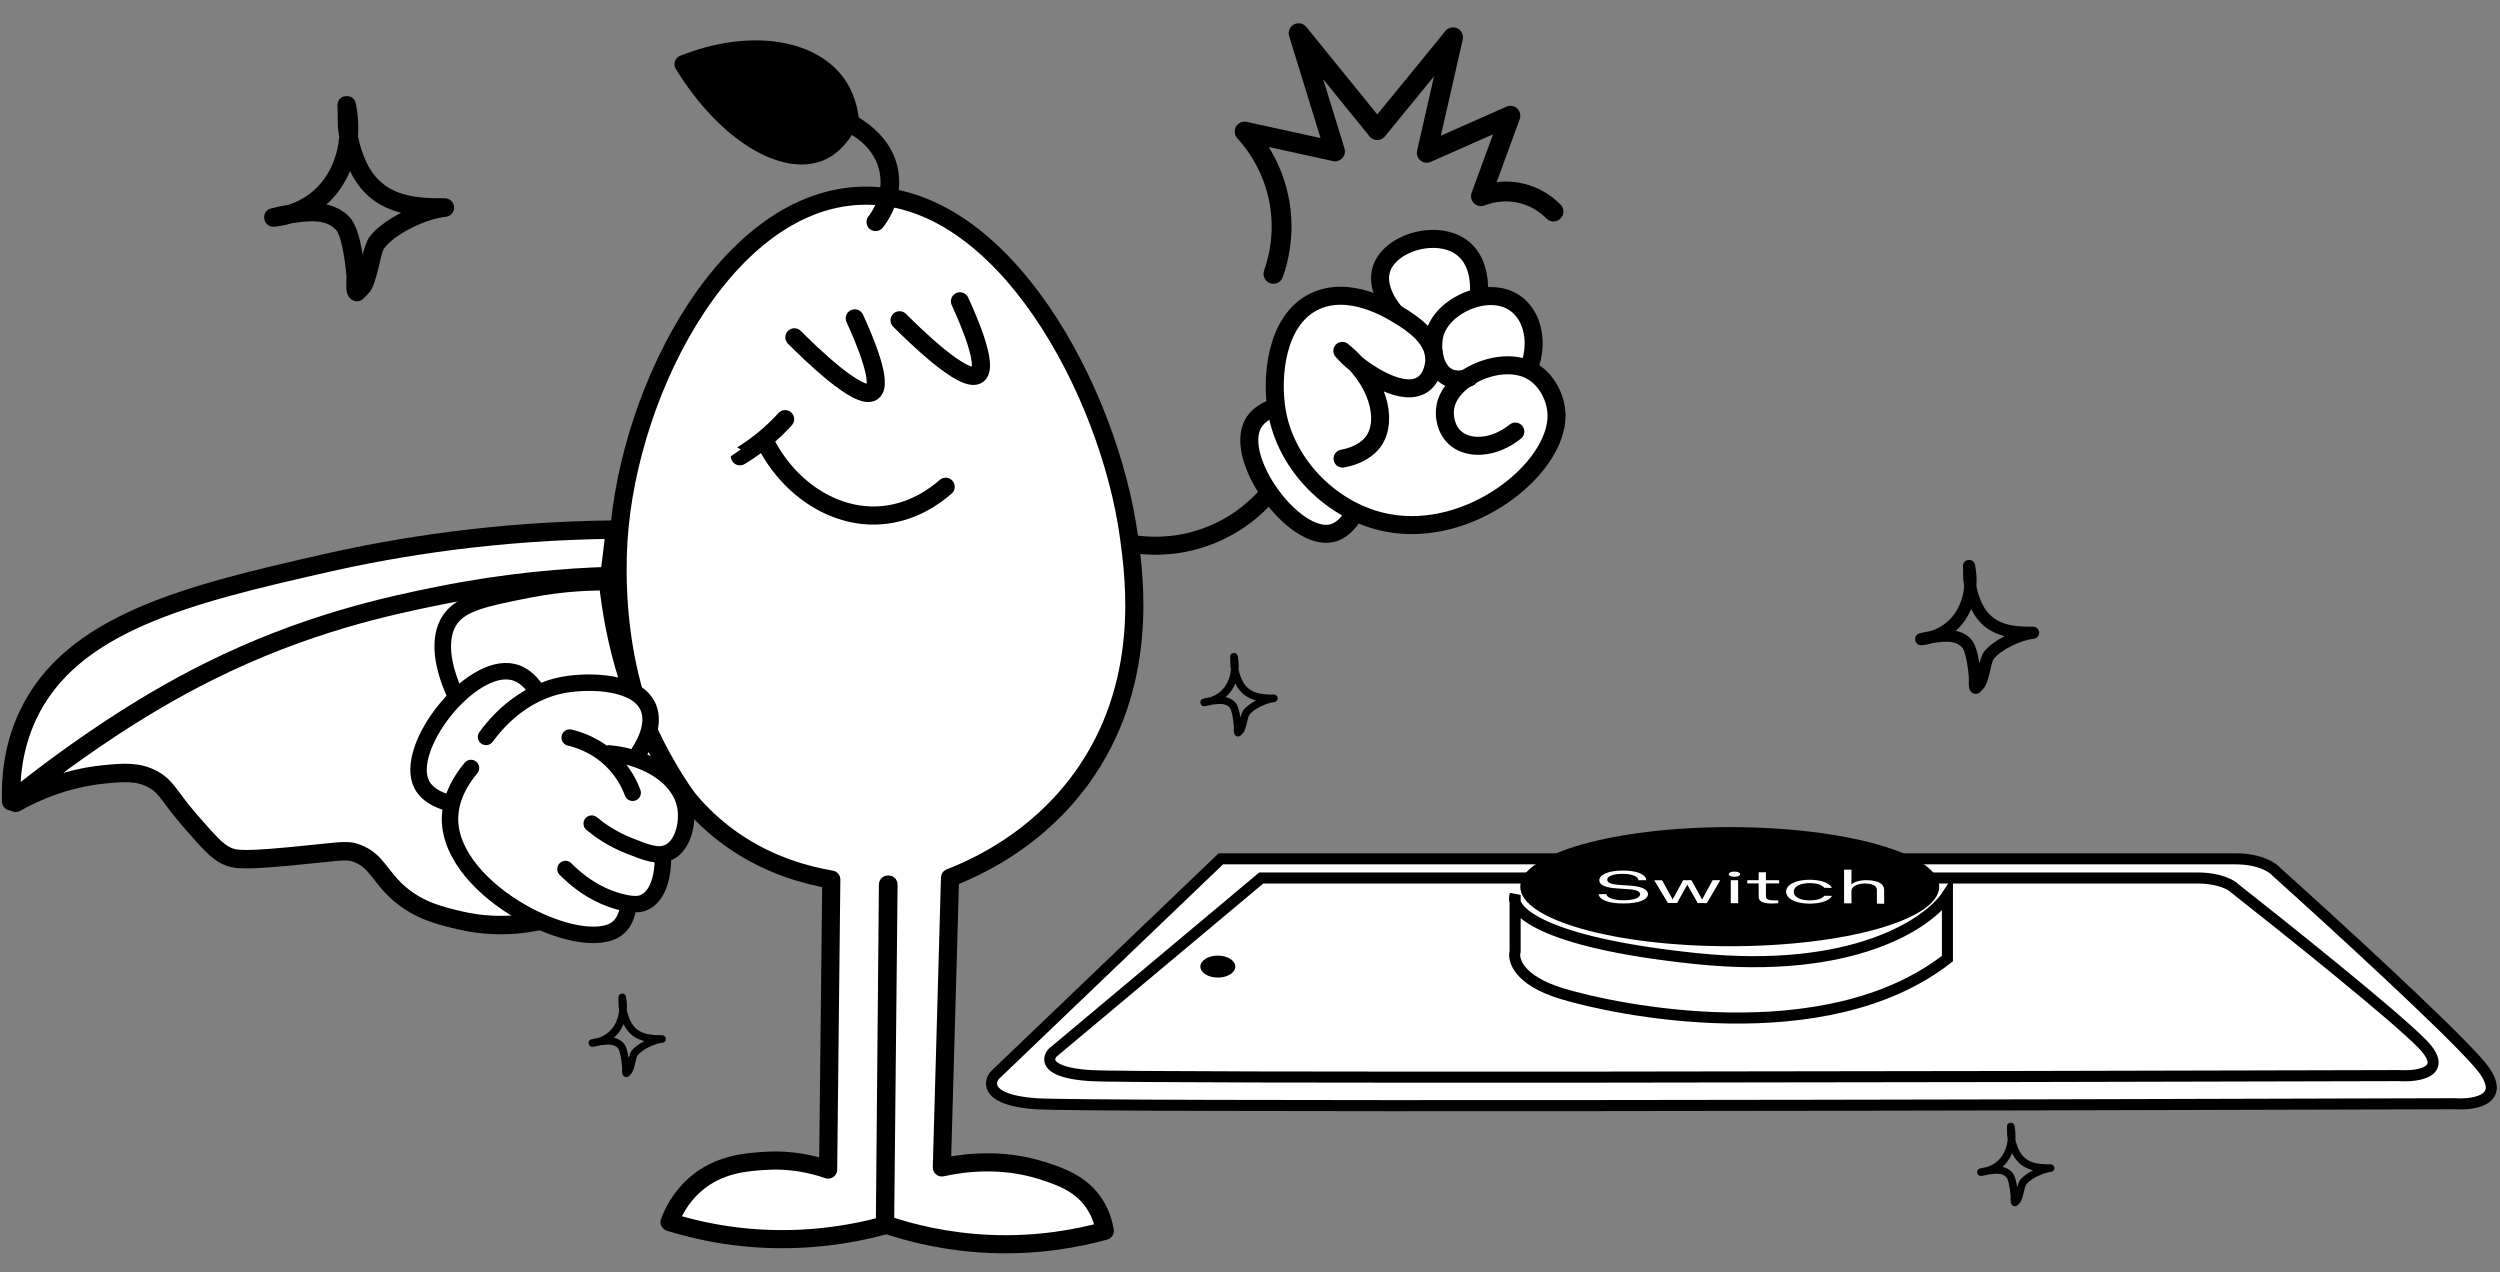 <svg width="452" height="230" viewBox="0 0 452 230" fill="none" xmlns="http://www.w3.org/2000/svg">
<rect x="0" y="0" width="452" height="230" fill="#808080" stroke="none"/>
<path d="M179.85 194.415L220.728 155.277H404.198C408.575 155.277 410.957 156.859 411.601 157.649C421.579 166.61 442.888 186.113 448.295 192.438C453.703 198.763 447.544 199.817 443.789 199.554C361.925 199.817 196.008 200.186 187.253 199.554C178.498 198.921 178.67 195.864 179.85 194.415Z" fill="white" stroke="black" stroke-width="2"/>
<path d="M190.324 190.323L228.031 158.742H397.265C401.302 158.742 403.5 160.018 404.093 160.656C413.297 167.887 432.952 183.624 437.94 188.728C442.928 193.832 437.247 194.683 433.784 194.47C358.272 194.683 205.229 194.981 197.153 194.47C189.077 193.96 189.236 191.493 190.324 190.323Z" fill="white" stroke="black" stroke-width="2"/>
<path d="M160.594 159.929H160.644C160.443 180.47 160.224 201.011 160.023 221.534C153.59 223.281 144.117 224.91 132.931 223.516C128.463 222.962 124.482 222.005 121.056 220.947C121.694 219.25 122.987 216.546 125.608 214.229C129.924 210.399 135.097 210.08 138.457 209.879C140.892 209.727 144.94 209.795 149.727 211.457C149.912 193.973 150.113 176.506 150.298 159.022C145.813 158.267 139.246 156.52 132.763 152.086C110.424 136.785 111.6 104.79 111.7 100.356C112.372 72.963 130.428 36.299 155.622 35.392C181.337 34.468 200.569 71.049 204.113 97.031C205.154 104.656 207.808 123.937 195.429 140.867C187.585 151.599 177.239 156.57 171.763 158.703C171.276 176.154 170.772 193.621 170.285 211.071C174.434 210.164 181.203 209.341 188.476 211.659C191.616 212.667 195.547 213.977 197.965 217.789C199.108 219.569 199.544 221.333 199.746 222.542C194.892 223.869 187.787 225.246 179.17 224.91C171.142 224.591 164.575 222.912 159.989 221.35C160.174 200.876 160.359 180.403 160.544 159.929H160.594Z" fill="white" stroke="black" stroke-width="3.276" stroke-linecap="round" stroke-linejoin="round"/>
<path d="M158.316 40.143C158.837 39.488 161.424 36.179 160.853 31.594C160.08 25.245 154.017 22.525 153.731 22.407C153.446 18.595 152.102 16.227 151.094 14.9C146.307 8.551 135.171 6.989 123.582 11.608C131.325 24.171 141.755 30.116 148.205 27.496C149.515 26.959 151.615 25.682 153.412 22.138C153.681 22.256 159.996 25.078 160.769 31.611C161.306 36.112 158.854 39.421 158.3 40.143H158.316Z" stroke="black" stroke-width="3.276" stroke-linecap="round" stroke-linejoin="round"/>
<path d="M154.208 22.47C153.922 18.657 152.578 16.289 151.571 14.962C146.784 8.614 135.648 7.052 124.059 11.67C131.482 24.099 141.896 30.111 148.682 27.559C150.059 27.038 152.226 25.812 154.191 22.47H154.208Z" fill="black"/>
<path d="M173.558 54.477C175.322 58.323 178.731 66.317 176.766 67.745C174.348 69.492 165.059 60.321 162.641 57.903" stroke="black" stroke-width="3.276" stroke-linecap="round" stroke-linejoin="round"/>
<path d="M154.542 57.562C156.306 61.409 159.716 69.403 157.751 70.831C155.332 72.578 146.044 63.407 143.625 60.989" stroke="black" stroke-width="3.276" stroke-linecap="round" stroke-linejoin="round"/>
<path d="M170.977 88.008C169.213 89.57 164.93 92.845 158.917 93.181C150.603 93.635 142.39 88.227 138.14 79.493C134.529 81.962 133.773 82.483 133.773 82.499C133.773 82.516 135.89 81.273 138.124 79.426C139.854 78.015 141.13 76.688 141.953 75.781" stroke="black" stroke-width="3.276" stroke-linecap="round" stroke-linejoin="round"/>
<path d="M2.885 145.114C9.52 141.419 15.281 140.361 18.774 140.009C22.302 139.656 24.939 139.438 27.643 140.899C30.229 142.31 30.548 144.006 34.479 148.507C37.62 152.101 39.198 153.898 40.895 154.705C42.541 155.494 44.086 155.712 56.532 154.419C62.092 153.848 62.965 153.68 64.51 154.268C68.172 155.645 68.592 158.483 72.287 161.641C75.848 164.664 79.593 165.554 83.053 166.377C91.082 168.292 97.85 166.612 101.042 165.571C109.171 159.038 117.3 152.504 125.43 145.971C123.969 143.989 122.524 141.856 121.147 139.555C113.303 126.438 110.582 113.237 109.742 103.109C90.998 103.311 58.346 106.586 26.232 126.875C16.96 132.719 9.234 139.051 2.852 145.148L2.885 145.114Z" fill="white" stroke="black" stroke-width="3.332" stroke-linecap="round" stroke-linejoin="round"/>
<path d="M111.21 95.75C89.459 95.968 71.689 98.924 59.058 101.78C34.099 107.44 12.852 112.562 4.991 129.441C2.287 135.253 1.901 140.896 2.018 144.876C3.916 143.348 6.57 141.248 9.812 138.847C14.195 135.622 24.71 127.93 37.593 121.497C55.312 112.629 70.698 109.455 79.331 107.708C91.71 105.223 102.359 104.383 110.186 104.148C110.521 101.343 110.874 98.538 111.21 95.75Z" fill="white" stroke="black" stroke-width="3.332" stroke-linecap="round" stroke-linejoin="round"/>
<path d="M111.477 105.293C107.698 105.175 102.004 105.293 95.235 106.653C87.761 108.148 83.495 108.988 81.412 111.96C77.801 117.133 81.58 127.479 90.095 137.456" stroke="black" stroke-width="2.995" stroke-linecap="round" stroke-linejoin="round"/>
<path d="M89.592 137.995C91.423 141.068 93.556 141.69 94.178 141.841C98.259 142.798 103.802 139.019 106.254 131.831C103.096 133.645 101.266 136.92 101.602 140.145C101.635 140.497 102.139 144.528 105.616 146.174C106.053 146.376 108.051 147.316 110.117 146.577C110.772 146.342 112.368 145.603 114.988 138.599C116.819 133.678 117.726 131.176 116.869 128.993C115.828 126.356 113.292 125.113 112.267 124.609C105.347 121.233 97.168 125.482 95.891 126.137C89.055 129.698 81.177 138.213 82.185 148.542C83.529 162.382 100.107 171.77 108.454 168.646C111.259 167.605 113.46 164.985 113.93 162.298C114.871 156.806 108.656 150.222 103.684 150.91C101.921 151.162 99.956 152.372 99.217 154.269C97.99 157.461 100.376 161.575 103.634 163.188C107.514 165.102 111.478 162.953 111.914 162.717C112.687 163.037 114.383 163.591 116.147 162.969C118.868 161.995 120.682 158.586 120.145 154.622C120.716 154.185 124.814 150.994 124.528 146.728C124.108 140.716 115.223 137.189 114.669 137.827C114.535 137.978 114.803 138.448 115.123 138.885" fill="white"/>
<path d="M97.004 124.807C95.576 122.691 94.098 121.801 92.771 121.498C85.095 119.684 72.885 135.17 76.244 141.821C76.832 142.996 78.058 144.172 80.46 144.978" fill="white"/>
<path d="M97.004 124.807C95.576 122.691 94.098 121.801 92.771 121.498C85.095 119.684 72.885 135.17 76.244 141.821C76.832 142.996 78.058 144.172 80.46 144.978" stroke="black" stroke-width="2.976" stroke-linecap="round" stroke-linejoin="round"/>
<path d="M85.155 138.852C81.914 142.765 81.359 146.023 81.359 148.072C81.393 161.324 105.26 172.862 111.643 167.823C112.684 167 113.154 165.825 113.406 164.867" stroke="black" stroke-width="2.976" stroke-linecap="round" stroke-linejoin="round"/>
<path d="M102.238 157.125C106.152 161.072 109.948 162.483 112.081 163.037C114.735 163.742 115.843 163.44 116.465 163.154C119.958 161.576 119.857 155.596 119.857 155.277" stroke="black" stroke-width="2.976" stroke-linecap="round" stroke-linejoin="round"/>
<path d="M106.98 148.912C108.358 150.054 110.625 151.683 113.766 152.926C116.857 154.152 119.057 155.026 120.972 154.068C123.625 152.741 124.465 148.509 123.877 145.62C122.92 140.8 117.444 136.954 110.189 136.215" stroke="black" stroke-width="2.976" stroke-linecap="round" stroke-linejoin="round"/>
<path d="M114.388 143.332C113.884 141.971 112.826 139.704 110.693 137.588C107.77 134.682 104.478 133.708 103 133.355" stroke="black" stroke-width="2.976" stroke-linecap="round" stroke-linejoin="round"/>
<path d="M115.492 136.074C116.298 134.848 118.515 131.186 117.255 127.995C115.307 123.108 106.59 123.04 102.223 123.763C94.194 125.106 89.407 131.136 87.879 133.235" stroke="black" stroke-width="2.976" stroke-linecap="round" stroke-linejoin="round"/>
<path d="M205.089 98.397C207.503 98.746 211.846 99.03 216.885 97.46C223.3 95.466 227.265 91.586 228.96 89.695" stroke="black" stroke-width="3.257" stroke-linecap="round" stroke-linejoin="round"/>
<path d="M243.084 82.2C246.937 81.486 248.386 79.526 248.776 78.934C251.315 75.113 249.517 67.972 243.05 62.721C243.444 63.168 244.08 63.852 244.948 64.595C247.726 66.983 254.063 71.138 257.552 68.814C259.602 67.447 259.677 64.488 259.685 64.344C259.738 60.289 255.384 57.581 253.337 56.32C251.737 55.334 244.297 50.701 237.945 53.823C230.956 57.252 230.168 67.658 231.195 73.639C232.882 83.515 241.348 91.907 251.145 93.802C266.103 96.704 281.821 84.067 281.773 74.433C281.755 71.162 279.921 67.895 277.311 66.397C272.014 63.361 262.9 67.234 261.713 72.618C261.297 74.526 261.804 77.004 263.48 78.484C266.279 80.953 271.413 80.041 274.32 77.315C277.151 74.657 277.936 70.2 276.249 66.189C278.336 61.616 277.082 56.746 273.925 54.721C271.268 53.013 268.126 53.889 267.467 54.092C267.531 53.798 268.316 49.342 265.057 46.265C262.557 43.906 258.745 43.338 255.496 44.883C252.995 45.176 250.922 46.893 250.285 49.183C249.529 51.917 250.933 54.967 253.704 56.292" fill="white"/>
<path d="M230.56 73.654C228.312 74.41 227.154 75.527 226.556 76.618C223.031 83.031 233.88 97.784 240.662 96.432C241.867 96.194 243.202 95.393 244.52 93.436" fill="white"/>
<path d="M230.56 73.654C228.312 74.41 227.154 75.527 226.556 76.618C223.031 83.031 233.88 97.784 240.662 96.432C241.867 96.194 243.202 95.393 244.52 93.436" stroke="black" stroke-width="3.257" stroke-linecap="round" stroke-linejoin="round"/>
<path d="M242.733 82.915C246.586 82.201 248.035 80.241 248.425 79.65C250.963 75.828 249.166 68.688 242.698 63.436C243.093 63.884 243.728 64.568 244.597 65.31C247.375 67.698 253.712 71.853 257.2 69.53C259.251 68.162 259.326 65.203 259.334 65.059C259.386 61.004 255.033 58.296 252.986 57.035C251.386 56.049 243.946 51.416 237.594 54.538C230.605 57.967 229.816 68.373 230.844 74.354C232.53 84.23 240.997 92.623 250.793 94.517C265.751 97.419 281.47 84.783 281.422 75.148C281.404 71.877 279.57 68.611 276.96 67.112C271.663 64.076 262.549 67.95 261.361 73.334C260.946 75.242 261.452 77.719 263.129 79.199C265.556 81.326 270.121 81.121 273.969 78.03" stroke="black" stroke-width="3.257" stroke-linecap="round" stroke-linejoin="round"/>
<path d="M276.459 66.448C278.128 62.099 277.198 57.469 274.354 55.136C269.69 51.314 261.258 54.875 259.532 59.911C258.587 62.665 259.247 67.014 261.95 68.263C263.27 68.873 264.706 68.563 265.627 68.249" stroke="black" stroke-width="3.257" stroke-linecap="round" stroke-linejoin="round"/>
<path d="M267.365 53.212C267.433 52.512 267.813 47.728 264.655 45.035C260.195 41.227 251.185 43.74 249.723 48.795C248.707 52.333 251.699 55.928 252.203 56.507" stroke="black" stroke-width="3.257" stroke-linecap="round" stroke-linejoin="round"/>
<ellipse cx="220.184" cy="174.76" rx="3.16" ry="1.987" fill="black"/>
<path d="M273.936 161.797V163.092C274.885 166.027 282.154 170.76 306.61 173.307C335.126 176.278 348.814 166.871 352.094 161.797V173.307C330.002 190.573 291.944 182.59 282.29 179.619C274.567 177.243 273.503 173.555 273.936 172.007V163.092C273.779 162.605 273.795 162.167 273.936 161.797Z" fill="white"/>
<path d="M273.936 161.797V172.007C273.503 173.555 274.567 177.243 282.29 179.619C291.944 182.59 330.002 190.573 352.094 173.307V161.797C348.814 166.871 335.126 176.278 306.61 173.307C278.094 170.337 272.946 164.396 273.936 161.797Z" stroke="black" stroke-width="2"/>
<ellipse cx="312.735" cy="160.311" rx="37.872" ry="10.768" fill="black"/>
<path d="M293.593 163.347C290.883 163.363 289.176 162.714 289.031 161.672C289.496 161.661 289.961 161.653 290.426 161.648C290.546 162.345 291.757 162.77 293.625 162.762C295.437 162.754 296.527 162.329 296.527 161.688C296.519 160.926 295.052 160.814 294.507 160.774C293.758 160.721 293.005 160.667 292.246 160.614C289.985 160.469 289.152 159.884 289.152 159.163C289.152 158.129 290.843 157.415 293.344 157.391C295.894 157.375 297.601 158.072 297.641 159.139C297.176 159.139 296.711 159.141 296.246 159.147C296.15 158.433 295.028 157.976 293.264 157.992C291.701 158.008 290.578 158.401 290.586 159.058C290.578 159.596 291.332 159.884 292.583 159.972C293.347 160.02 294.106 160.074 294.859 160.133C297.072 160.293 297.954 160.918 297.954 161.656C297.954 162.674 296.254 163.339 293.593 163.347Z" fill="white"/>
<path d="M299.084 159.155C299.554 159.155 300.027 159.152 300.503 159.147C301.144 160.306 301.783 161.463 302.419 162.618C303.05 161.463 303.68 160.304 304.311 159.139C304.813 159.139 305.313 159.139 305.81 159.139C306.457 160.304 307.101 161.466 307.742 162.626C308.373 161.466 309.006 160.304 309.642 159.139C310.102 159.139 310.564 159.139 311.029 159.139C310.222 160.523 309.41 161.904 308.592 163.283C308.047 163.283 307.499 163.281 306.949 163.275C306.323 162.169 305.693 161.06 305.057 159.948C304.442 161.06 303.827 162.166 303.213 163.267C302.668 163.267 302.12 163.267 301.569 163.267C300.746 161.899 299.918 160.528 299.084 159.155Z" fill="white"/>
<path d="M313.594 158.521C312.977 158.521 312.56 158.321 312.552 158.048C312.56 157.784 312.969 157.583 313.602 157.583C314.196 157.583 314.604 157.784 314.612 158.048C314.612 158.321 314.196 158.521 313.594 158.521ZM312.929 163.291C312.929 161.907 312.926 160.523 312.921 159.139C313.365 159.139 313.808 159.139 314.252 159.139C314.252 160.523 314.254 161.91 314.26 163.299C313.816 163.299 313.373 163.297 312.929 163.291Z" fill="white"/>
<path d="M320.304 163.355C317.971 163.355 317.971 162.466 317.971 162.089C317.966 161.298 317.963 160.507 317.963 159.716C317.285 159.716 316.601 159.716 315.911 159.716C315.911 159.523 315.911 159.331 315.911 159.139C316.601 159.139 317.285 159.139 317.963 159.139C317.969 158.658 317.971 158.179 317.971 157.704C318.41 157.704 318.848 157.704 319.286 157.704C319.281 158.179 319.278 158.658 319.278 159.139C320.08 159.139 320.876 159.139 321.667 159.139C321.667 159.331 321.667 159.523 321.667 159.716C320.876 159.716 320.082 159.716 319.286 159.716C319.286 160.496 319.283 161.276 319.278 162.057C319.278 162.61 319.799 162.794 320.841 162.794C321.106 162.794 321.306 162.786 321.499 162.778C321.499 162.949 321.501 163.123 321.507 163.299C321.114 163.331 320.617 163.355 320.304 163.355Z" fill="white"/>
<path d="M322.926 161.215C322.934 159.924 324.721 159.058 327.175 159.058C329.235 159.066 330.814 159.66 331.207 160.526C330.742 160.526 330.28 160.523 329.82 160.518C329.475 159.972 328.425 159.668 327.175 159.668C325.411 159.668 324.321 160.285 324.313 161.231C324.313 162.161 325.427 162.786 327.191 162.786C328.545 162.786 329.483 162.458 329.828 161.961C330.282 161.966 330.742 161.969 331.207 161.969C330.806 162.834 329.203 163.379 327.183 163.379C324.721 163.379 322.934 162.522 322.926 161.215Z" fill="white"/>
<path d="M333.412 163.315C333.412 161.306 333.412 159.275 333.412 157.223C333.855 157.223 334.301 157.225 334.75 157.231C334.745 158.129 334.74 159.024 334.734 159.916C335.279 159.395 336.322 159.123 337.58 159.139C339.584 159.179 340.659 159.836 340.651 160.878C340.651 161.728 340.653 162.57 340.659 163.404C340.22 163.393 339.782 163.385 339.344 163.379C339.344 162.556 339.344 161.725 339.344 160.886C339.344 160.133 338.51 159.764 337.3 159.74C335.776 159.716 334.742 160.269 334.742 161.135C334.742 161.867 334.745 162.596 334.75 163.323C334.301 163.323 333.855 163.321 333.412 163.315Z" fill="white"/>
<path d="M280.874 38.254C280.07 37.433 278.299 35.858 275.55 35.075C271.859 34.023 268.778 35.075 267.752 35.471C269.531 30.623 271.31 25.775 273.085 20.927C268.046 23.161 263.006 25.392 257.963 27.626C259.546 20.667 261.134 13.704 262.717 6.745C258.146 12.338 253.574 17.935 249.007 23.527C244.27 17.684 239.529 11.844 234.791 6C236.983 13.125 239.175 20.246 241.372 27.371C235.923 26.175 230.475 24.979 225.027 23.783C226.598 25.507 230.203 29.929 231.356 36.73C232.348 42.596 231.02 47.303 230.237 49.512" stroke="black" stroke-width="3.584" stroke-linecap="round" stroke-linejoin="round"/>
<path fill-rule="evenodd" clip-rule="evenodd" d="M61.331 24.802C61.23 24.203 61.154 23.61 61.105 23.018C61.031 22.129 61.077 21.234 61.05 20.345C61.039 19.968 60.994 18.985 61.012 18.843C61.177 17.611 62.172 17.422 62.462 17.389C62.603 17.369 64.048 17.207 64.36 18.81C64.742 20.769 64.865 22.742 64.73 24.674C65.045 26.317 65.585 27.953 66.298 29.435C69.136 35.326 74.543 35.899 80.401 35.845C81.302 35.831 82.05 36.538 82.097 37.434C82.144 38.336 81.473 39.117 80.576 39.198C77.302 39.514 71.492 42.141 69.484 44.874C69.064 45.447 68.819 46.827 68.496 48.18C68.045 50.059 67.508 51.917 66.907 52.698C66.817 52.82 65.72 54.059 65.393 54.24C64.606 54.671 63.977 54.422 63.619 54.193C63.262 53.964 62.857 53.513 62.695 52.766C62.526 51.985 62.669 50.382 62.643 50.039C62.547 48.793 62.298 46.349 61.79 44.248C61.516 43.117 61.224 42.073 60.74 41.555C58.95 39.636 56.089 39.919 53.679 40.235C53.402 40.269 53.125 40.309 52.849 40.343C51.868 40.632 50.827 40.848 49.726 40.976C48.063 41.171 47.79 39.642 47.775 39.541C47.744 39.319 47.629 38.175 48.882 37.717C49.019 37.67 50.027 37.447 50.416 37.36C50.957 37.239 51.505 37.144 52.054 37.057C57.73 35.293 60.812 30.337 61.331 24.802ZM63.279 30.923C65.422 35.353 68.673 37.495 72.527 38.464H72.527C70.12 39.723 67.931 41.299 66.771 42.881C66.331 43.48 65.927 44.686 65.562 46.039C65.365 44.78 65.099 43.44 64.746 42.295C64.346 40.989 63.806 39.905 63.204 39.259C62.042 38.013 60.584 37.319 59.016 36.976C60.893 35.313 62.316 33.239 63.279 30.923Z" fill="black"/>
<path fill-rule="evenodd" clip-rule="evenodd" d="M355.117 106.092C355.051 105.701 355.002 105.314 354.97 104.927C354.921 104.347 354.951 103.762 354.934 103.181C354.926 102.935 354.897 102.293 354.909 102.201C355.017 101.396 355.666 101.273 355.856 101.251C355.948 101.238 356.891 101.133 357.095 102.179C357.345 103.458 357.425 104.747 357.336 106.009C357.543 107.081 357.895 108.15 358.361 109.117C360.214 112.964 363.744 113.338 367.57 113.303C368.158 113.294 368.646 113.756 368.677 114.341C368.708 114.93 368.27 115.44 367.684 115.493C365.546 115.699 361.753 117.414 360.441 119.199C360.167 119.573 360.007 120.474 359.796 121.358C359.501 122.585 359.151 123.798 358.758 124.308C358.699 124.387 357.983 125.196 357.769 125.315C357.256 125.597 356.845 125.434 356.611 125.284C356.378 125.135 356.114 124.84 356.008 124.352C355.898 123.842 355.991 122.796 355.974 122.572C355.911 121.758 355.749 120.162 355.417 118.79C355.238 118.052 355.047 117.37 354.731 117.031C353.563 115.778 351.694 115.963 350.12 116.17C349.94 116.192 349.759 116.218 349.579 116.24C348.938 116.429 348.258 116.57 347.539 116.653C346.453 116.781 346.275 115.783 346.265 115.717C346.245 115.572 346.17 114.824 346.988 114.525C347.077 114.495 347.736 114.349 347.99 114.292C348.343 114.213 348.701 114.152 349.059 114.094C352.765 112.942 354.778 109.706 355.117 106.092ZM356.389 110.089C357.788 112.982 359.912 114.38 362.428 115.013H362.428C360.857 115.836 359.427 116.864 358.67 117.898C358.382 118.289 358.118 119.076 357.88 119.96C357.751 119.138 357.577 118.263 357.347 117.515C357.086 116.662 356.734 115.954 356.341 115.532C355.582 114.719 354.629 114.266 353.605 114.042C354.831 112.956 355.761 111.601 356.389 110.089Z" fill="black"/>
<path fill-rule="evenodd" clip-rule="evenodd" d="M222.551 121.079C222.51 120.835 222.479 120.594 222.459 120.353C222.429 119.991 222.447 119.626 222.437 119.264C222.432 119.111 222.414 118.71 222.421 118.653C222.488 118.151 222.893 118.074 223.012 118.06C223.069 118.052 223.657 117.986 223.784 118.639C223.94 119.437 223.99 120.24 223.935 121.027C224.064 121.696 224.283 122.363 224.574 122.966C225.729 125.365 227.931 125.598 230.317 125.576C230.684 125.571 230.988 125.859 231.007 126.223C231.027 126.591 230.754 126.909 230.388 126.942C229.055 127.071 226.689 128.14 225.871 129.253C225.7 129.486 225.6 130.049 225.469 130.6C225.285 131.365 225.067 132.122 224.822 132.44C224.785 132.489 224.338 132.994 224.205 133.068C223.885 133.243 223.628 133.142 223.483 133.048C223.337 132.955 223.172 132.771 223.107 132.467C223.038 132.149 223.096 131.496 223.085 131.356C223.046 130.849 222.945 129.854 222.738 128.998C222.626 128.538 222.507 128.113 222.31 127.902C221.581 127.12 220.416 127.235 219.435 127.364C219.322 127.378 219.209 127.394 219.097 127.408C218.697 127.526 218.273 127.614 217.825 127.666C217.148 127.745 217.036 127.123 217.03 127.082C217.018 126.991 216.971 126.525 217.481 126.339C217.537 126.319 217.948 126.229 218.106 126.193C218.326 126.144 218.549 126.105 218.773 126.07C221.084 125.351 222.34 123.333 222.551 121.079ZM223.344 123.572C224.217 125.376 225.541 126.248 227.11 126.643H227.11C226.13 127.156 225.239 127.797 224.766 128.442C224.587 128.686 224.422 129.177 224.274 129.728C224.194 129.215 224.085 128.669 223.942 128.203C223.779 127.671 223.559 127.23 223.314 126.967C222.841 126.459 222.247 126.177 221.608 126.037C222.372 125.36 222.952 124.515 223.344 123.572Z" fill="black"/>
<path fill-rule="evenodd" clip-rule="evenodd" d="M362.992 206.017C362.951 205.773 362.92 205.531 362.9 205.29C362.87 204.928 362.889 204.564 362.878 204.202C362.873 204.048 362.855 203.648 362.862 203.59C362.93 203.088 363.335 203.012 363.453 202.998C363.51 202.99 364.099 202.924 364.226 203.576C364.382 204.374 364.431 205.178 364.376 205.965C364.505 206.634 364.725 207.3 365.015 207.903C366.171 210.303 368.373 210.536 370.758 210.514C371.125 210.508 371.43 210.796 371.449 211.161C371.468 211.528 371.195 211.846 370.83 211.879C369.496 212.008 367.13 213.078 366.312 214.191C366.141 214.424 366.042 214.986 365.91 215.537C365.726 216.302 365.508 217.059 365.263 217.377C365.226 217.426 364.78 217.931 364.646 218.005C364.326 218.181 364.07 218.079 363.924 217.986C363.779 217.893 363.614 217.709 363.548 217.405C363.479 217.086 363.537 216.434 363.527 216.294C363.488 215.787 363.386 214.791 363.179 213.936C363.068 213.475 362.949 213.05 362.752 212.839C362.023 212.058 360.857 212.173 359.876 212.302C359.763 212.315 359.651 212.332 359.538 212.345C359.139 212.463 358.715 212.551 358.266 212.603C357.589 212.683 357.478 212.06 357.472 212.019C357.459 211.929 357.412 211.463 357.923 211.276C357.978 211.257 358.389 211.166 358.547 211.131C358.768 211.081 358.991 211.043 359.214 211.007C361.526 210.289 362.781 208.271 362.992 206.017ZM363.786 208.509C364.658 210.314 365.982 211.186 367.552 211.58H367.552C366.572 212.093 365.68 212.735 365.208 213.379C365.028 213.623 364.864 214.114 364.716 214.665C364.635 214.152 364.527 213.607 364.383 213.141C364.22 212.609 364 212.167 363.755 211.904C363.282 211.397 362.688 211.114 362.049 210.974C362.814 210.297 363.394 209.453 363.786 208.509Z" fill="black"/>
<path fill-rule="evenodd" clip-rule="evenodd" d="M111.942 182.665C111.9 182.421 111.87 182.18 111.849 181.939C111.819 181.577 111.838 181.212 111.827 180.85C111.823 180.696 111.804 180.296 111.812 180.239C111.879 179.737 112.284 179.66 112.402 179.646C112.46 179.638 113.048 179.572 113.175 180.225C113.331 181.023 113.381 181.826 113.326 182.613C113.454 183.282 113.674 183.949 113.964 184.552C115.12 186.951 117.322 187.184 119.707 187.162C120.074 187.157 120.379 187.445 120.398 187.809C120.417 188.177 120.144 188.495 119.779 188.528C118.445 188.657 116.08 189.726 115.262 190.839C115.091 191.072 114.991 191.635 114.859 192.186C114.676 192.951 114.457 193.707 114.212 194.026C114.176 194.075 113.729 194.579 113.596 194.653C113.275 194.829 113.019 194.728 112.873 194.634C112.728 194.541 112.563 194.357 112.497 194.053C112.428 193.735 112.486 193.082 112.476 192.942C112.437 192.435 112.335 191.44 112.128 190.584C112.017 190.124 111.898 189.699 111.701 189.487C110.972 188.706 109.807 188.821 108.825 188.95C108.713 188.964 108.6 188.98 108.487 188.994C108.088 189.112 107.664 189.2 107.215 189.252C106.538 189.331 106.427 188.709 106.421 188.668C106.408 188.577 106.362 188.111 106.872 187.925C106.928 187.905 107.338 187.815 107.497 187.779C107.717 187.73 107.94 187.691 108.164 187.656C110.475 186.937 111.73 184.919 111.942 182.665ZM112.735 185.158C113.607 186.962 114.932 187.834 116.501 188.229H116.501C115.521 188.742 114.629 189.383 114.157 190.028C113.978 190.272 113.813 190.763 113.665 191.314C113.584 190.801 113.476 190.255 113.332 189.789C113.169 189.257 112.95 188.816 112.704 188.552C112.231 188.045 111.637 187.763 110.999 187.623C111.763 186.946 112.343 186.101 112.735 185.158Z" fill="black"/>
</svg>
